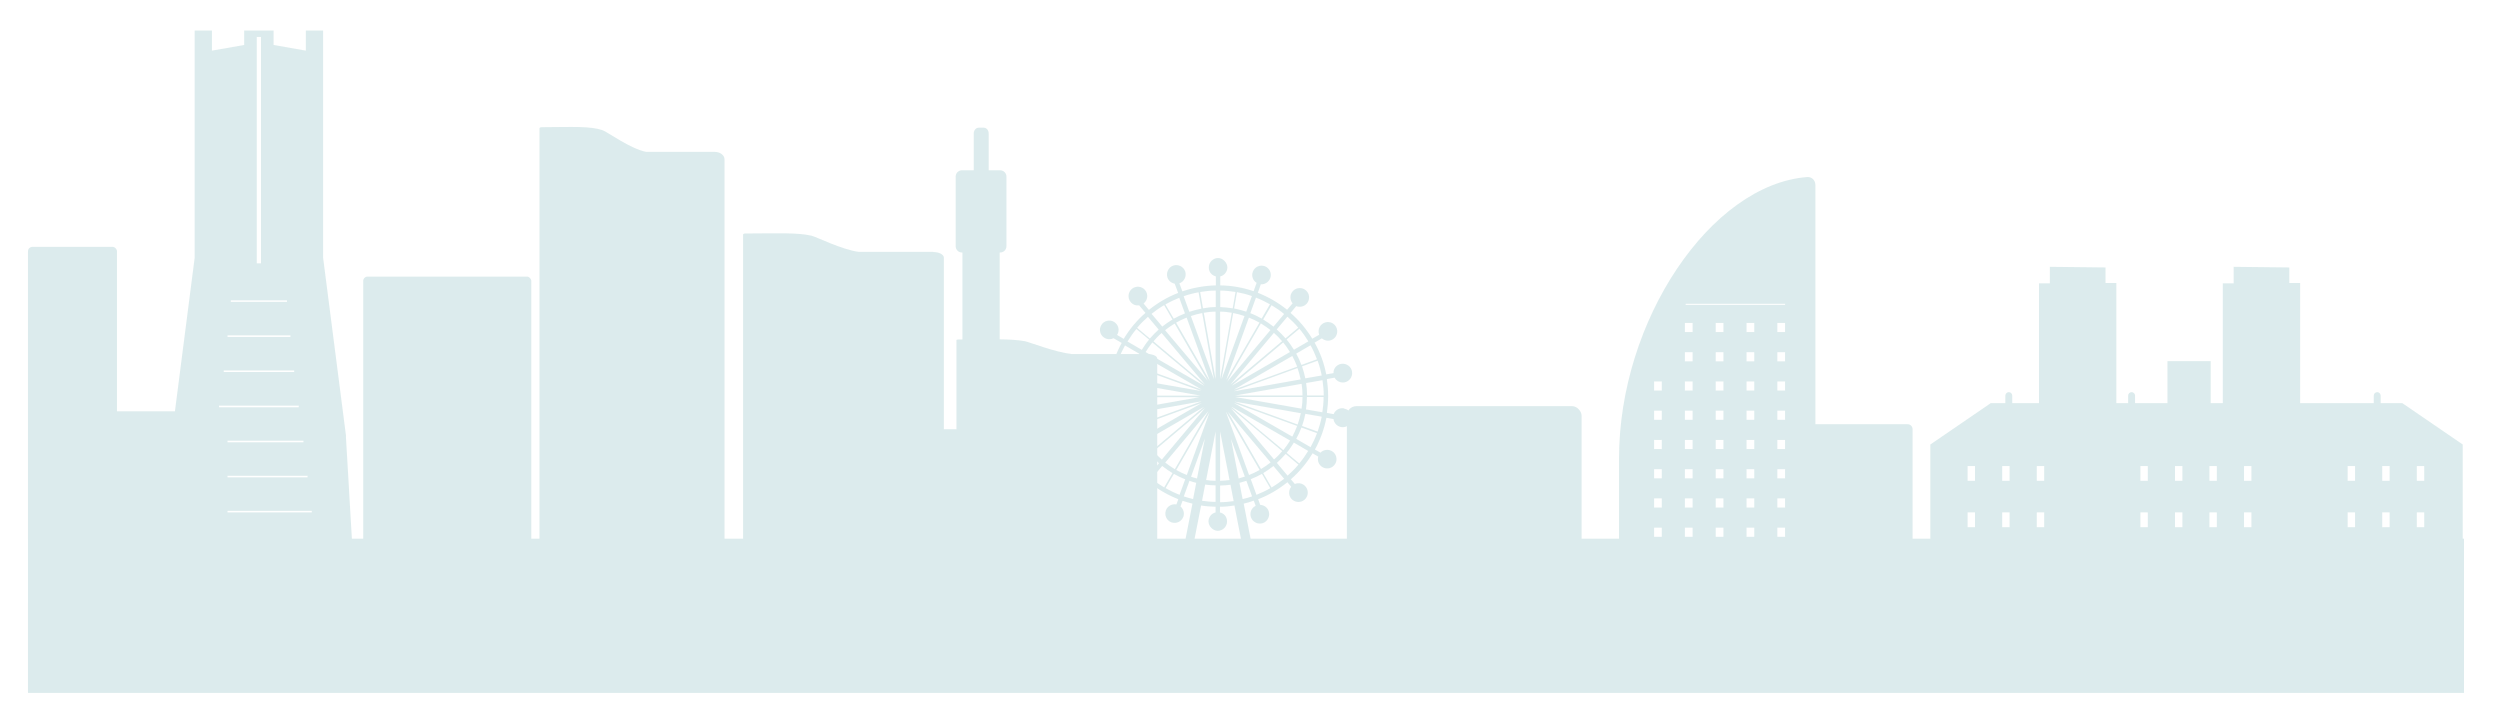 <?xml version="1.0" encoding="UTF-8"?>
<svg id="_レイヤー_1" data-name="レイヤー_1" xmlns="http://www.w3.org/2000/svg" version="1.1" viewBox="0 0 1590 450">
  <!-- Generator: Adobe Illustrator 29.4.0, SVG Export Plug-In . SVG Version: 2.1.0 Build 152)  -->
  <defs>
    <style>
      .st0 {
        fill: #529da3;
      }

      .st1 {
        opacity: .2;
      }
    </style>
  </defs>
  <g class="st1">
    <path class="st0" d="M454.6,96.6h-43.6c-10.2-2-24.6-12.7-27.8-13.8-8.1-2.7-18.7-2-38.9-1.9-.7,0-1.2.4-1.2.9v268.5s111.5,0,111.5,0c3.4,0,6.2-2.2,6.2-4.8V101.4c0-2.7-2.8-4.8-6.2-4.8Z"/>
    <path class="st0" d="M593.5,160.2h-47.3c-11.1-1.5-26.7-9.5-30.1-10.3-8.8-2-20.3-1.5-42.2-1.4-.7,0-1.3.3-1.3.7v201.2s121,0,121,0c3.7,0,6.7-1.6,6.7-3.6v-182.9c0-2-3-3.6-6.7-3.6Z"/>
    <path class="st0" d="M729.2,225.2h-47.3c-11.1-1.2-26.7-7.5-30.1-8.2-8.8-1.6-20.3-1.2-42.2-1.1-.7,0-1.3.2-1.3.5v158.8s121,0,121,0c3.7,0,6.7-1.3,6.7-2.9v-144.3c0-1.6-3-2.9-6.7-2.9Z"/>
    <rect class="st0" x="17.8" y="342.6" width="1549.3" height="98.1"/>
    <path class="st0" d="M636.3,108.3h-7.5v-23.4c0-2.1-1.4-3.7-3.2-3.7h-3.1c-1.8,0-3.2,1.7-3.2,3.7v23.4h-7.5c-2.2,0-4,1.8-4,4v44.3c0,2.2,1.8,4,4,4h.3v205.6h23.7v-205.6h.3c2.2,0,4-1.8,4-4v-44.3c0-2.2-1.8-4-4-4Z"/>
    <path class="st0" d="M854.8,259.7c-2.9-.5-5.6,1.1-6.6,3.7l-4.3-.8c.5-3.5.8-7.1.8-10.7s-.3-7.3-.8-10.8l4.9-.9c1.2,2.1,3.6,3.4,6.2,3,3.2-.5,5.4-3.6,4.9-6.9-.5-3.2-3.6-5.4-6.9-4.9-2.9.5-5,3-4.9,5.9l-4.6.8c-1.4-7.2-3.9-14-7.4-20.2l4.6-2.7c1.9,1.6,4.6,2,6.8.7,2.9-1.6,3.8-5.3,2.2-8.1-1.6-2.9-5.3-3.8-8.1-2.2-2.6,1.5-3.6,4.6-2.6,7.3l-4.4,2.5c-3.8-6.2-8.4-11.7-13.8-16.4l3.6-4.3c2.3.9,5.1.3,6.8-1.7,2.1-2.5,1.8-6.3-.7-8.4-2.5-2.1-6.3-1.8-8.4.7-1.9,2.2-1.8,5.5,0,7.6l-3.5,4.1c-5.6-4.5-11.8-8.1-18.6-10.8l1.9-5.4c2.6.2,5-1.4,6-3.9,1.1-3.1-.5-6.5-3.5-7.6-3.1-1.1-6.5.5-7.6,3.5-1,2.7,0,5.6,2.4,7.1l-1.9,5.3c-6.7-2.3-13.8-3.6-21.2-3.7v-5.7c2.6-.6,4.5-3,4.5-5.8s-2.7-5.9-5.9-5.9-5.9,2.7-5.9,5.9,1.9,5.1,4.5,5.8v5.7c-7.4.2-14.6,1.5-21.3,3.8l-1.9-5.1s0,0,0,0c3.1-1.1,4.7-4.5,3.7-7.6-1.1-3.1-4.5-4.7-7.6-3.7-3.1,1.1-4.7,4.5-3.7,7.6.7,2.1,2.5,3.5,4.6,3.9l2.2,5.9c-6.8,2.6-13,6.3-18.6,10.8l-3.4-4.1c0,0,.1,0,.2-.1,2.5-2.1,2.9-5.8.8-8.4-2.1-2.5-5.8-2.9-8.4-.8-2.5,2.1-2.9,5.8-.8,8.4,1.4,1.7,3.4,2.4,5.4,2.1l4,4.8c-5.4,4.7-10.1,10.3-13.8,16.5l-4.3-2.5c0,0,.1-.2.2-.2,1.7-2.8.7-6.5-2.1-8.1-2.8-1.7-6.5-.7-8.1,2.1-1.7,2.8-.7,6.5,2.1,8.1,1.8,1.1,4,1.1,5.7.2l5.2,3c-3.4,6.2-5.9,13-7.3,20.2l-4.6-.8c0,0,0-.2,0-.3.6-3.2-1.5-6.3-4.8-6.9-3.2-.6-6.3,1.5-6.9,4.8s1.5,6.3,4.8,6.9c2.1.4,4.1-.4,5.4-1.8l5.5,1c-.5,3.5-.8,7.1-.8,10.7s.3,7.3.8,10.8l-4.2.7s0,0,0-.1c-.5-3.2-3.6-5.4-6.9-4.9s-5.4,3.6-4.9,6.9c.5,3.2,3.6,5.4,6.9,4.9,2.1-.4,3.8-1.8,4.5-3.7l5-.9c1.4,7.2,3.9,14,7.4,20.2l-3.4,2c-1.7-2.8-5.2-3.7-8-2.1-2.9,1.6-3.8,5.3-2.2,8.1,1.6,2.9,5.3,3.8,8.1,2.2,2-1.1,3.1-3.2,3-5.3l4-2.3c3.8,6.2,8.4,11.7,13.8,16.4l-2.4,2.8c-2.5-1.8-6-1.4-8,1-2.1,2.5-1.8,6.3.7,8.4,2.5,2.1,6.3,1.8,8.4-.7,1.6-1.9,1.8-4.4.8-6.4l2.7-3.2c5.6,4.5,11.8,8.1,18.6,10.8l-1.2,3.3c-2.8-.5-5.7,1-6.7,3.8-1.1,3.1.5,6.5,3.5,7.6,3.1,1.1,6.5-.5,7.6-3.5.9-2.4,0-5.1-1.8-6.6l1.3-3.6c2.1.7,4.2,1.3,6.3,1.8l-7.4,37.7c-.2.9,0,1.7.6,2.4.6.7,1.4,1.1,2.2,1.1h41.8c.9,0,1.7-.4,2.2-1.1s.8-1.6.6-2.4l-7.4-37.7c2.2-.5,4.3-1.1,6.4-1.9l1.2,3.3c-2.7,1.3-4,4.4-3,7.3,1.1,3.1,4.5,4.7,7.6,3.7,3.1-1.1,4.7-4.5,3.7-7.6-.8-2.4-3-3.9-5.4-4l-1.3-3.6c6.8-2.6,13-6.3,18.6-10.8l2.4,2.9c-1.7,2.1-1.8,5.3,0,7.5,2.1,2.5,5.8,2.9,8.4.8,2.5-2.1,2.9-5.8.8-8.4-1.7-2.1-4.5-2.7-6.9-1.7l-2.5-3c5.4-4.7,10.1-10.3,13.8-16.5l3.6,2.1c-.7,2.5.3,5.3,2.7,6.7,2.8,1.7,6.5.7,8.1-2.1,1.7-2.8.7-6.5-2.1-8.1-2.4-1.4-5.5-.9-7.3,1l-3.5-2c3.4-6.2,5.9-13,7.3-20.2l4.5.8c.3,2.5,2.2,4.6,4.8,5.1,3.2.6,6.3-1.5,6.9-4.8.6-3.2-1.5-6.3-4.8-6.9ZM773.1,274.5v31.3c-2,0-4.1-.2-6-.5l6-30.8ZM776,274.5l6,30.8c-2,.3-4,.4-6,.5v-31.3ZM785.1,248.7l40.1-14.6c.8,2.3,1.5,4.7,2,7.2l-42.2,7.5ZM827.8,244.1c.4,2.4.6,4.9.6,7.4h-42.7s42.2-7.4,42.2-7.4ZM784.8,247.8l37.1-21.4c1.2,2.2,2.2,4.4,3.1,6.8l-40.2,14.6ZM783.4,245.3l32.7-27.5c1.6,1.9,3,3.9,4.3,6.1l-37,21.4ZM782.7,244.5l27.5-32.8c1.9,1.7,3.6,3.4,5.2,5.3l-32.7,27.5ZM780.5,242.7l21.4-37c2.1,1.3,4.2,2.7,6.1,4.2l-27.5,32.8ZM779.7,242.2l14.6-40.2c2.3.9,4.6,2,6.7,3.2l-21.4,37ZM776.9,241.2l7.4-42.1c2.5.5,4.9,1.1,7.2,1.9l-14.6,40.2ZM776,241v-42.8c2.5,0,5,.3,7.4.7l-7.4,42.1ZM773.1,241.1l-7.5-42.2c2.5-.4,5-.7,7.5-.7v42.9ZM772.1,241.2l-14.7-40.2c2.3-.8,4.7-1.4,7.2-1.9l7.5,42.1ZM769.4,242.2l-21.4-37c2.1-1.2,4.4-2.3,6.7-3.2l14.7,40.2ZM768.6,242.7l-27.6-32.7c1.9-1.5,4-3,6.1-4.2l21.4,37ZM766.3,244.5l-32.7-27.4c1.6-1.9,3.3-3.7,5.2-5.3l27.5,32.7ZM765.7,245.3l-37.1-21.4c1.3-2.1,2.8-4.2,4.3-6.1l32.8,27.4ZM764.3,247.8l-40.2-14.6c.9-2.3,1.9-4.6,3.1-6.8l37.1,21.4ZM763.9,248.7l-42.2-7.4c.5-2.5,1.2-4.9,2-7.2l40.2,14.6ZM763.4,251.6h-42.7c0-2.5.2-5,.6-7.4l42.2,7.4ZM763.4,252.5l-42.2,7.5c-.4-2.4-.6-4.9-.6-7.4h42.7ZM763.9,255.4l-40.2,14.6c-.8-2.3-1.5-4.7-2-7.2l42.2-7.5ZM764.3,256.3l-37.1,21.4c-1.2-2.2-2.2-4.4-3.1-6.8l40.2-14.6ZM765.7,258.8l-32.7,27.5c-1.6-1.9-3-3.9-4.3-6.1l37-21.4ZM766.4,259.5l-27.5,32.8c-1.9-1.7-3.6-3.4-5.2-5.3l32.7-27.5ZM768.6,261.4l-21.4,37c-2.1-1.3-4.2-2.7-6.1-4.2l27.5-32.8ZM769.4,261.9l-14.6,40.2c-2.3-.9-4.6-2-6.7-3.2l21.4-37ZM766.3,278.9l-5,25.4c-1.3-.3-2.6-.7-3.8-1.1l8.8-24.3ZM766.5,308.2c2.2.3,4.4.5,6.6.5v10.5c-2.9,0-5.8-.3-8.6-.7l2-10.4ZM776,308.8c2.2,0,4.4-.2,6.6-.5l2,10.4c-2.8.4-5.7.7-8.6.7v-10.5ZM782.7,278.6l9,24.5c-1.3.4-2.6.8-3.9,1.2l-5-25.7ZM779.7,261.9l21.4,37c-2.1,1.2-4.4,2.3-6.7,3.2l-14.7-40.2ZM780.5,261.4l27.6,32.7c-1.9,1.5-4,3-6.1,4.2l-21.4-37ZM782.8,259.5l32.7,27.4c-1.6,1.9-3.3,3.7-5.2,5.3l-27.5-32.7ZM783.4,258.8l37.1,21.4c-1.3,2.1-2.8,4.2-4.3,6.1l-32.8-27.4ZM784.8,256.3l40.2,14.6c-.9,2.3-1.9,4.6-3.1,6.8l-37.1-21.4ZM785.1,255.4l42.2,7.4c-.5,2.5-1.2,4.9-2,7.2l-40.2-14.6ZM785.7,252.5h42.7c0,2.5-.2,5-.6,7.4l-42.2-7.4ZM831.3,252.5h10.5c0,3.3-.3,6.6-.8,9.7l-10.4-1.8c.4-2.6.6-5.2.6-7.9ZM841.8,251.5h-10.5c0-2.7-.2-5.3-.6-7.9l10.4-1.8c.5,3.2.8,6.5.8,9.8ZM830.2,240.7c-.5-2.6-1.3-5.2-2.1-7.7l9.9-3.6c1.1,3,2,6.2,2.6,9.4l-10.4,1.8ZM837.6,228.5l-9.9,3.6c-.9-2.5-2-4.9-3.3-7.2l9.1-5.3c1.6,2.8,2.9,5.8,4.1,8.9ZM822.9,222.4c-1.4-2.3-2.9-4.4-4.6-6.5l8.1-6.8c2.1,2.5,4,5.2,5.7,8l-9.1,5.3ZM825.7,208.4l-8.1,6.8c-1.7-2-3.6-3.9-5.6-5.7l6.8-8.1c2.5,2.2,4.8,4.5,6.9,7ZM809.9,207.7c-2.1-1.6-4.3-3.2-6.5-4.5l5.3-9.1c2.8,1.7,5.5,3.5,8,5.6l-6.8,8.1ZM807.7,193.5l-5.3,9.1c-2.3-1.3-4.7-2.5-7.2-3.4l3.6-9.9c3.1,1.2,6,2.6,8.8,4.2ZM792.6,198.2c-2.5-.8-5.1-1.5-7.7-2l1.8-10.4c3.2.6,6.4,1.4,9.5,2.5l-3.6,9.9ZM785.8,185.7l-1.8,10.4c-2.6-.4-5.2-.7-7.9-.8v-10.5c3.3,0,6.6.4,9.8.9ZM773.1,195.3c-2.7,0-5.4.3-8,.8l-1.8-10.4c3.2-.5,6.5-.9,9.9-.9v10.5ZM762.3,185.9l1.8,10.4c-2.6.5-5.2,1.2-7.7,2l-3.6-9.9c3.1-1.1,6.2-1.9,9.5-2.5ZM753.7,199.3c-2.5,1-4.9,2.1-7.2,3.4l-5.3-9.1c2.8-1.6,5.8-3,8.8-4.2l3.6,9.9ZM740.4,194.1l5.3,9.1c-2.3,1.4-4.5,2.9-6.5,4.5l-6.8-8.1c2.5-2,5.2-3.9,8.1-5.6ZM730.1,201.5l6.8,8.1c-2,1.8-3.8,3.7-5.6,5.7l-8.1-6.8c2.1-2.5,4.4-4.8,6.9-7ZM722.7,209.2l8.1,6.8c-1.7,2-3.2,4.2-4.6,6.5l-9.1-5.3c1.7-2.8,3.6-5.5,5.7-8ZM724.6,225c-1.3,2.3-2.4,4.7-3.3,7.2l-9.9-3.6c1.1-3.1,2.5-6,4.1-8.9l9.1,5.3ZM711.1,229.5l9.9,3.6c-.9,2.5-1.6,5-2.1,7.7l-10.4-1.8c.6-3.2,1.5-6.4,2.6-9.5ZM718.4,243.7c-.4,2.6-.6,5.2-.6,7.9h-10.5c0-3.3.3-6.6.8-9.7l10.4,1.8ZM707.3,252.6h10.5c0,2.7.2,5.3.6,7.9l-10.4,1.8c-.5-3.2-.8-6.5-.8-9.8ZM718.9,263.4c.5,2.6,1.3,5.2,2.1,7.7l-9.9,3.6c-1.1-3-2-6.2-2.6-9.4l10.4-1.8ZM711.5,275.5l9.9-3.6c.9,2.5,2,4.9,3.3,7.2l-9.1,5.3c-1.6-2.8-2.9-5.8-4.1-8.9ZM726.2,281.7c1.4,2.3,2.9,4.4,4.6,6.5l-8.1,6.8c-2.1-2.5-4-5.2-5.7-8l9.1-5.3ZM723.4,295.7l8.1-6.8c1.7,2,3.6,3.9,5.6,5.7l-6.8,8.1c-2.5-2.2-4.8-4.5-6.9-7ZM739.2,296.4c2.1,1.6,4.3,3.2,6.5,4.5l-5.3,9.1c-2.8-1.7-5.5-3.5-8-5.6l6.8-8.1ZM741.3,310.5l5.3-9.1c2.3,1.3,4.7,2.5,7.2,3.4l-3.6,9.9c-3.1-1.2-6-2.6-8.8-4.2ZM752.9,315.7l3.6-9.9c1.4.5,2.8.9,4.3,1.3l-2,10.3c-2-.5-3.9-1-5.9-1.7ZM791.9,355.7h-34.7l6.7-34.2c3,.5,6.1.7,9.2.8v3.6c-2.6.6-4.5,3-4.5,5.8s2.7,5.9,5.9,5.9,5.9-2.7,5.9-5.9-1.9-5.1-4.5-5.8v-3.6c3.1,0,6.2-.3,9.2-.8l6.7,34.2ZM790.3,317.4l-2-10.3c1.5-.4,2.9-.8,4.4-1.3l3.6,9.9c-2,.7-3.9,1.3-6,1.7ZM795.4,304.8c2.5-1,4.9-2.1,7.2-3.4l5.3,9.1c-2.8,1.6-5.8,3-8.8,4.2l-3.6-9.9ZM808.7,310l-5.3-9.1c2.3-1.4,4.5-2.9,6.5-4.5l6.8,8.1c-2.5,2-5.2,3.9-8.1,5.6ZM818.9,302.5l-6.8-8.1c2-1.8,3.8-3.7,5.6-5.7l8.1,6.8c-2.1,2.5-4.4,4.8-6.9,7ZM826.4,294.8l-8.1-6.8c1.7-2,3.2-4.2,4.6-6.5l9.1,5.3c-1.7,2.8-3.6,5.5-5.7,8ZM824.4,279.1c1.3-2.3,2.4-4.7,3.3-7.2l9.9,3.6c-1.1,3.1-2.5,6-4.1,8.9l-9.1-5.3ZM838,274.5l-9.9-3.6c.9-2.5,1.6-5,2.1-7.7l10.4,1.8c-.6,3.2-1.5,6.4-2.6,9.5Z"/>
    <rect class="st0" x="529.4" y="273" width="187.9" height="81.7"/>
    <rect class="st0" x="856.6" y="258.3" width="149.3" height="124.2" rx="6.1" ry="6.1"/>
    <rect class="st0" x="231" y="175.9" width="106.9" height="177.2" rx="2.8" ry="2.8"/>
    <rect class="st0" x="20.5" y="261.6" width="124.2" height="124.2"/>
    <rect class="st0" x="17.8" y="157" width="56.6" height="228.8" rx="2.8" ry="2.8"/>
    <path class="st0" d="M1213.2,269.8h-58.6V117.7c0-3-2.3-5.3-5.1-5.1-61.5,4.6-119.8,91.4-119.8,178.9v63.6c0,2.8,2.1,5.1,4.7,5.1h115.5c2.3,0,4.2-1.8,4.6-4.2h58.7c1.8,0,3.2-1.4,3.2-3.2v-79.8c0-1.8-1.4-3.2-3.2-3.2ZM1056.9,341.4h-4.9v-5.8h4.9v5.8ZM1056.9,322.8h-4.9v-5.8h4.9v5.8ZM1056.9,304.2h-4.9v-5.8h4.9v5.8ZM1056.9,285.6h-4.9v-5.8h4.9v5.8ZM1056.9,267h-4.9v-5.8h4.9v5.8ZM1056.9,248.4h-4.9v-5.8h4.9v5.8ZM1076.5,341.4h-4.9v-5.8h4.9v5.8ZM1076.5,322.8h-4.9v-5.8h4.9v5.8ZM1076.5,304.2h-4.9v-5.8h4.9v5.8ZM1076.5,285.6h-4.9v-5.8h4.9v5.8ZM1076.5,267h-4.9v-5.8h4.9v5.8ZM1076.5,248.4h-4.9v-5.8h4.9v5.8ZM1076.5,229.8h-4.9v-5.8h4.9v5.8ZM1076.5,211.2h-4.9v-5.8h4.9v5.8ZM1096.1,341.4h-4.9v-5.8h4.9v5.8ZM1096.1,322.8h-4.9v-5.8h4.9v5.8ZM1096.1,304.2h-4.9v-5.8h4.9v5.8ZM1096.1,285.6h-4.9v-5.8h4.9v5.8ZM1096.1,267h-4.9v-5.8h4.9v5.8ZM1096.1,248.4h-4.9v-5.8h4.9v5.8ZM1096.1,229.8h-4.9v-5.8h4.9v5.8ZM1096.1,211.2h-4.9v-5.8h4.9v5.8ZM1115.7,341.4h-4.9v-5.8h4.9v5.8ZM1115.7,322.8h-4.9v-5.8h4.9v5.8ZM1115.7,304.2h-4.9v-5.8h4.9v5.8ZM1115.7,285.6h-4.9v-5.8h4.9v5.8ZM1115.7,267h-4.9v-5.8h4.9v5.8ZM1115.7,248.4h-4.9v-5.8h4.9v5.8ZM1115.7,229.8h-4.9v-5.8h4.9v5.8ZM1115.7,211.2h-4.9v-5.8h4.9v5.8ZM1135.3,341.4h-4.9v-5.8h4.9v5.8ZM1135.3,322.8h-4.9v-5.8h4.9v5.8ZM1135.3,304.2h-4.9v-5.8h4.9v5.8ZM1135.3,285.6h-4.9v-5.8h4.9v5.8ZM1135.3,267h-4.9v-5.8h4.9v5.8ZM1135.3,248.4h-4.9v-5.8h4.9v5.8ZM1135.3,229.8h-4.9v-5.8h4.9v5.8ZM1135.3,211.2h-4.9v-5.8h4.9v5.8ZM1135.3,193.9h-63.2v-.7h63.2v.7Z"/>
    <path class="st0" d="M220.1,277.5l-14.6-113.6V19.4h-11v12.8l-20.5-3.6v-9.2h-18.7v9.2l-20.5,3.6v-12.8h-11v144.6l-14.6,113.6-7.3,124.6h125.4l-7.3-124.6ZM163.3,23.5h2.7v144h-2.7V23.5ZM146.8,191h35.7v1h-35.7v-1ZM144.7,213.3h40v1h-40v-1ZM142.3,235.6h44.8v1h-44.8v-1ZM139.3,258h50.7v1h-50.7v-1ZM136.4,280.3h56.6v1h-56.6v-1ZM133.7,302.6h61.9v1h-61.9v-1ZM131.1,324.9h67.2v1h-67.2v-1ZM199,348.2h-68.6v-1h68.6v1Z"/>
    <path class="st0" d="M1528,256.4h-13.9v-4.8c0-1.2-1-2.2-2.2-2.2s-2.2,1-2.2,2.2v4.8h-46.8v-76.4h-6.9s0-9.9,0-9.9l-35.4-.4v10.5h-6.9v76.2h-7.7v-26.7h-27.5v26.7h-20.6v-4.8c0-1.2-1-2.2-2.2-2.2s-2.2,1-2.2,2.2v4.8h-7.5v-76.4h-6.9s0-9.9,0-9.9l-35.4-.4v10.5h-6.9v76.2h-17v-4.8c0-1.2-1-2.2-2.2-2.2s-2.2,1-2.2,2.2v4.8h-9.3l-38.4,26.3v85.2h69v1.5l49.2-.6v-.9h32.5v8.1h27.5v-8.1h7.7v1.5l49.2-.6v-.9h103.5v-85.2l-38.4-26.3ZM1256.1,335.3h-4.7v-9.4h4.7v9.4ZM1256.1,305.8h-4.7v-9.4h4.7v9.4ZM1278.1,335.3h-4.7v-9.4h4.7v9.4ZM1278.1,305.8h-4.7v-9.4h4.7v9.4ZM1300.1,335.3h-4.7v-9.4h4.7v9.4ZM1300.1,305.8h-4.7v-9.4h4.7v9.4ZM1366,335.3h-4.7v-9.4h4.7v9.4ZM1366,305.8h-4.7v-9.4h4.7v9.4ZM1388,335.3h-4.7v-9.4h4.7v9.4ZM1388,305.8h-4.7v-9.4h4.7v9.4ZM1409.9,335.3h-4.7v-9.4h4.7v9.4ZM1409.9,305.8h-4.7v-9.4h4.7v9.4ZM1431.9,335.3h-4.7v-9.4h4.7v9.4ZM1431.9,305.8h-4.7v-9.4h4.7v9.4ZM1497.8,335.3h-4.7v-9.4h4.7v9.4ZM1497.8,305.8h-4.7v-9.4h4.7v9.4ZM1519.8,335.3h-4.7v-9.4h4.7v9.4ZM1519.8,305.8h-4.7v-9.4h4.7v9.4ZM1541.8,335.3h-4.7v-9.4h4.7v9.4ZM1541.8,305.8h-4.7v-9.4h4.7v9.4Z"/>
  </g>
</svg>